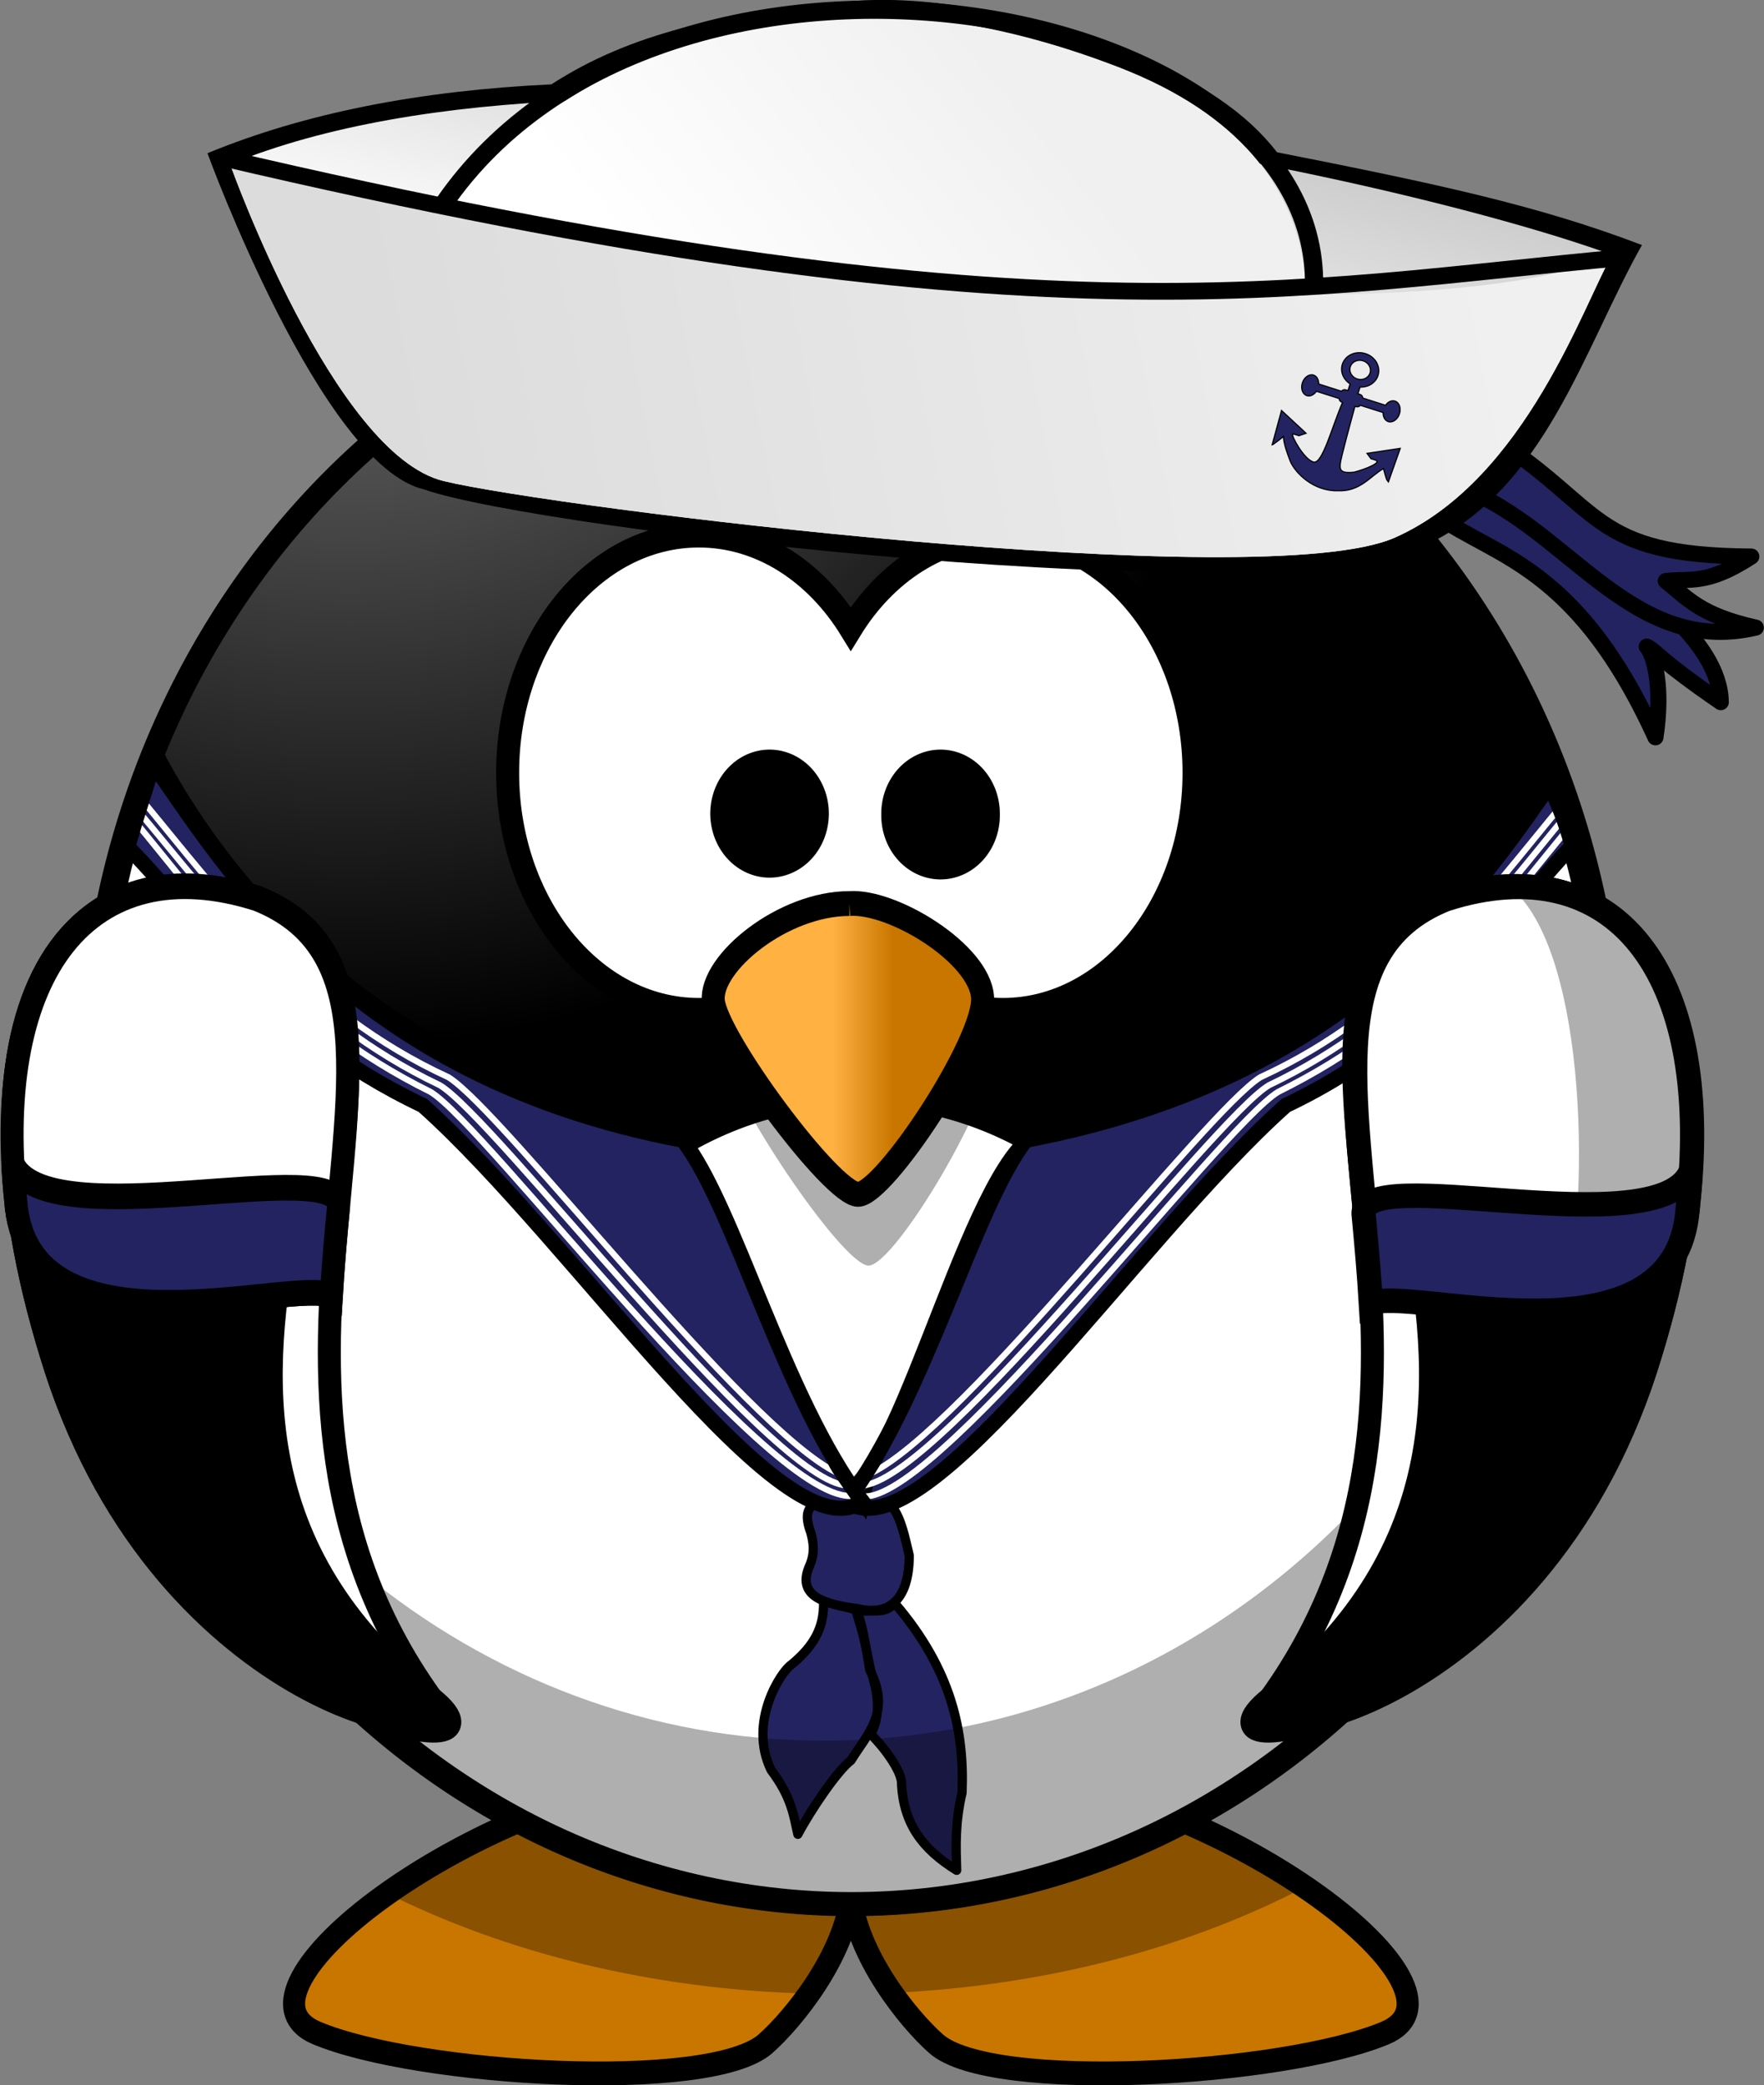 <?xml version="1.0" encoding="UTF-8"?>
<svg version="1.1" viewBox="0 0 115.71 136.77" xmlns="http://www.w3.org/2000/svg" xmlns:xlink="http://www.w3.org/1999/xlink">
<rect x="0" y="0" width="115.71" height="136.77" fill="#808080" stroke="none"/>
<defs>
<linearGradient id="a">
<stop stop-color="#a5a5a5" offset="0"/>
<stop offset="1"/>
</linearGradient>
<radialGradient id="e" cx="414.68" cy="-8.88" r="123.55" gradientTransform="matrix(-1.8232e-6 .28 -.609 0 101.73 -39.26)" gradientUnits="userSpaceOnUse">
<stop stop-color="#ffb142" offset="0"/>
<stop stop-color="#ffb141" offset=".887"/>
<stop stop-color="#c87600" offset="1"/>
</radialGradient>
<radialGradient id="d" cx="610.46" cy="483.45" r="167.56" gradientTransform="matrix(0 -.482 .4 -1.2542e-6 -27.609 940.81)" gradientUnits="userSpaceOnUse">
<stop stop-color="#a5a5a5" offset="0"/>
<stop offset="1"/>
</radialGradient>
<linearGradient id="i" x1="346.24" x2="359.47" y1="537.41" y2="537.41" gradientTransform="matrix(.326 0 0 .326 -22.132 165.49)" gradientUnits="userSpaceOnUse">
<stop stop-color="#ffb142" offset="0"/>
<stop stop-color="#c87600" offset="1"/>
</linearGradient>
<radialGradient id="c" cx="371.45" cy="647.69" r="59.255" gradientTransform="matrix(0 -.744 -.66 0 552.03 582.13)" gradientUnits="userSpaceOnUse" xlink:href="#a"/>
<radialGradient id="b" cx="380.26" cy="622.49" r="59.255" gradientTransform="matrix(0 -.744 .66 0 -364.7 582.13)" gradientUnits="userSpaceOnUse" xlink:href="#a"/>
<linearGradient id="h" x1="76.614" x2="73.742" y1="57.833" y2="65.145" gradientUnits="userSpaceOnUse">
<stop stop-color="#cdcdcd" offset="0"/>
<stop stop-color="#fff" offset="1"/>
</linearGradient>
<linearGradient id="g" x1="76.614" x2="67.561" y1="57.601" y2="63.288" gradientUnits="userSpaceOnUse">
<stop stop-color="#f0f0f0" offset="0"/>
<stop stop-color="#fff" offset="1"/>
</linearGradient>
<linearGradient id="f" x1="59.322" x2="88.567" y1="67.118" y2="65.145" gradientUnits="userSpaceOnUse">
<stop stop-color="#dcdcdc" offset="0"/>
<stop stop-color="#f0f0f0" offset="1"/>
</linearGradient>
</defs>
<g transform="translate(-142.86 -658.69)">
<g transform="matrix(.926 0 0 1 112.45 389.46)" fill-rule="evenodd">
<path d="m81.781 385.54c-15.668 1.613-33.638 14.291-26.495 17.056 7.143 2.765 27.873 3.918 31.79 0.692 2.013-1.658 5.614-5.809 6.038-9.704 0.425 3.895 4.016 8.047 6.028 9.704 3.917 3.226 24.658 2.072 31.8-0.692 7.143-2.765-10.827-15.443-26.495-17.056-8.068 0.778-10.97 3.488-11.333 6.598-0.364-3.11-3.265-5.821-11.333-6.598z" color="#000000" fill="url(#e)" stroke="#000" stroke-width="1.564"/>
<path d="m81.784 385.55c-7.69 0.792-15.927 4.249-21.485 7.891 8.417 3.893 18.709 6.292 29.865 6.568 1.43-1.881 2.71-4.187 2.953-6.415 0.241 2.207 1.491 4.493 2.902 6.364 10.973-0.465 21.052-2.98 29.254-6.944-5.538-3.484-13.432-6.703-20.823-7.464-8.068 0.778-10.97 3.488-11.333 6.598-0.364-3.11-3.265-5.821-11.333-6.598z" fill-opacity=".314"/>
</g>
<g stroke="#000" stroke-linecap="round">
<path d="m248.69 729.68a49.978 53.948 0 0 1-99.957 0 49.978 53.948 0 1 1 99.957 0z" color="#000000" fill="url(#d)" stroke-width="1.505"/>
<path d="m223.42 756.66a24.229 26.153 0 1 1-48.458 0 24.229 26.153 0 1 1 48.458 0z" fill="#fff" stroke-width="1.568"/>
</g>
<path d="m248.23 729.76c0 7.046-1.293 14.09-3.774 20.599-2.482 6.509-6.152 12.48-10.735 17.462-4.583 4.982-10.075 8.971-16.063 11.667-5.987 2.696-12.465 4.097-18.946 4.097-6.481 0-12.958-1.401-18.946-4.097-5.987-2.696-11.48-6.685-16.063-11.667-4.583-4.982-8.254-10.952-10.735-17.462-2.482-6.509-3.714-13.553-3.774-20.599-0.06-7.043 0.953-14.606 3.828-21.116 4.398 8.125 11.025 14.878 18.894 19.133 3.934 2.128 8.163 3.757 12.547 4.874 4.384 1.117 9.374 22.114 14.108 24.156 3.988-2.034 8.498-22.73 12.946-23.721 4.448-0.991 8.774-2.525 12.836-4.614 8.125-4.178 15.201-10.581 20.112-19.323 2.48 6.514 3.767 13.561 3.764 20.611z" fill="#fff" stroke="#000" stroke-linecap="round" stroke-width="1.559"/>
<path d="m199.65 764.37c0.735-0.04 1.367 0.119 1.889-0.526 3.787 4.417 4.585 8.487 4.426 12.445-0.469 2.022-0.397 3.542-0.351 5.087-2.29-1.412-3.464-3.071-3.617-5.625 0.077-0.826-1.204-2.519-2.02-3.3 0.852-1.53 0.25-3.392-3e-3 -4.187-0.468-2.132-0.416-2.52-0.902-3.939zm-2.954-0.753 0.186 0.141c0.041 1.695-0.624 2.89-2.097 4.118-0.667 0.414-2.888 3.773-1.343 6.928 1.344 1.785 1.469 2.957 1.754 4.21 0.855-1.614 2.612-4.199 3.487-4.851 1.042-1.707 2.669-3.161 1.228-5.936-0.344-2.308-0.623-2.873-0.92-3.948-0.768-0.213-1.577-0.317-2.295-0.664zm1.358-6.813c-1.545 0.4-2.749 0.41-2.011 2.415 0.174 0.667 0.311 1.351-0.128 2.296-0.763 1.894 1.049 2.414 3.194 2.694 1.527 0.373 3.37 0.028 3.395-3.473-0.56-2.312-0.892-4.871-4.45-3.932z" fill="#232361" stroke="#000" stroke-linecap="round" stroke-linejoin="round" stroke-width=".607px"/>
<g fill="#232361" stroke="#000" stroke-width="1px">
<path d="m198.39 757.18c5.133 3.751 18.871-17.107 28.811-25.976 10.619-5.05 14.195-12.567 19.426-17.668-1.051-3.048-0.821-1.866-1.496-4.213-4.939 6.96-12.94 19.996-34.977 24.159-3.367 4.264-6.626 16.932-11.764 23.698z"/>
<path d="m199.41 757.18c-5.133 3.751-18.871-17.107-28.811-25.976-10.619-5.05-14.614-12.342-19.845-17.442 0.868-3.401 1.304-3.094 1.985-5.188 4.939 6.96 12.871 20.745 34.907 24.909 3.367 4.264 6.626 16.932 11.764 23.698z"/>
</g>
<g fill="none" stroke="#fff" stroke-linecap="round" stroke-linejoin="round" stroke-width=".4">
<path d="m199.68 756.85c5.188-0.272 23.353-24.334 27.024-26.535 9.62-4.768 13.837-11.037 19.312-17.631"/>
<path d="m199.59 756.11c5.239-0.785 22.884-24.083 26.512-26.234 9.323-4.442 14.333-11.498 19.809-18.092"/>
<path d="m199.99 755.33c6.096-2.898 21.954-23.752 25.547-25.977 9.396-4.32 14.54-11.553 20.014-18.148"/>
</g>
<g transform="matrix(-1 0 0 1 397.81 0)" fill="none" stroke="#fff" stroke-linecap="round" stroke-linejoin="round" stroke-width=".4">
<path d="m199.21 756.82c5.71-0.049 23.838-24.298 27.497-26.503 9.62-4.768 14.153-11.447 19.628-18.041"/>
<path d="m199.59 756.11c5.239-0.785 22.884-24.083 26.512-26.234 9.323-4.442 14.428-11.64 19.983-18.234"/>
<path d="m199.99 755.33c6.096-2.898 21.954-23.752 25.547-25.977 9.396-4.32 14.745-11.742 20.219-18.337"/>
</g>
<g>
<path d="m197.59 754.12-0.469 0.094c-0.345 0.217 0.843 1.758 1.625 2.906l0.281-0.031v0.094h1c-0.118-0.233-0.333-0.466-0.531-0.719 0.169-0.147 1.175-1.8 1.312-2.031l-0.562 0.156-0.344-0.031-0.688 1.469-0.531-0.25-1.094-1.656z"/>
<path d="m152.43 708.64 1.063 0.068c-0.29 0.813-1.847 5.734-1.817 5.914l-1.118-1.724z"/>
<path d="m244.16 710.67c0.443 0.904 1.252 2.899 1.434 4.186l1.294-1.65c-0.434-1.025-0.79-2.07-1.105-3.125z"/>
</g>
<path d="m246.72 714.68c0.101 1.403 0.16 2.816 0.16 4.246 0 29.779-22.399 53.947-49.987 53.947-22.767 0-41.981-16.459-48.006-38.948 2.01 27.795 23.555 49.701 49.817 49.701 27.588 0 49.987-24.168 49.987-53.947 0-5.204-0.696-10.237-1.972-14.999z" fill-opacity=".314"/>
<g transform="matrix(.926 0 0 1 113.46 389.46)">
<path d="m81.252 304.33c-7.473 0-13.543 6.984-13.543 15.589 0 8.605 6.07 15.589 13.543 15.589 4.392 0 8.289-2.415 10.763-6.15 2.474 3.738 6.38 6.15 10.773 6.15 7.473 0 13.543-6.984 13.543-15.589 0-8.605-6.07-15.589-13.543-15.589-4.393 0-8.299 2.413-10.773 6.15-2.474-3.735-6.372-6.15-10.763-6.15z" fill="#fff" stroke="#000" stroke-linecap="round" stroke-width="1.629"/>
<path d="m92.662 331.22c-4.718 0-9.846 4.297-9.641 7.01 0.205 2.714 8.41 14.02 10.256 14.02 1.846 0 9.025-11.081 8.82-14.247-0.205-3.166-6.359-7.01-9.436-6.784z" fill-opacity=".314" fill-rule="evenodd"/>
<path d="m91.917 328.5c-4.718 0-9.846 3.897-9.641 6.359 0.205 2.462 8.41 12.718 10.256 12.718 1.846 0 9.025-10.051 8.82-12.923-0.205-2.872-6.359-6.359-9.436-6.154z" fill="url(#i)" fill-rule="evenodd" stroke="#000" stroke-width="1.629"/>
<path d="m89.648 322.66a3.385 3.385 0 0 1-6.769 0 3.385 3.385 0 1 1 6.769 0z" stroke="#000" stroke-linecap="round" stroke-width="1.629"/>
<path d="m101.76 322.66a3.385 3.385 0 1 1-6.769 0 3.385 3.385 0 1 1 6.769 0z" stroke="#000" stroke-linecap="round" stroke-width="1.629"/>
</g>
<g transform="matrix(.926 0 0 1 111.94 389.46)" fill-rule="evenodd" stroke="#000" stroke-width="1.629">
<path d="m135.69 328.16c-15.677 5.637 4.615 30.676-12.323 52.523-3.131 4.038 18.856 0.681 26.629-21.696 7.559-21.762 0.369-35.041-14.306-30.827z" fill="#fff"/>
<path d="m135.69 328.16c-15.677 5.637 13.877 33.276-12.323 52.523-7.373 5.416 18.856 0.681 26.629-21.696 7.559-21.762 0.369-35.041-14.306-30.827z" fill="url(#c)"/>
</g>
<g transform="matrix(.989 0 0 1 -27.58 11.597)">
<g transform="translate(172.23 -2.778)" fill-rule="evenodd">
<path d="m96.011 708.85c-8.626 3.399-5.68 13.639-4.931 26.062 2.27-1.285 20.277 4.612 21.015-6.269 1.603-15.075-4.952-23.296-16.084-19.792z" fill="#fff" stroke="#000" stroke-width="1.605"/>
<path d="m100.82 708.2c-0.127-2.1e-4 -0.257 7e-3 -0.387 9e-3 5.015 4.39 5.151 20.978 3.326 27.428 2.867 0.875 0.448 0.42 6.063-1.451 6.226-19.377-0.33-26.49-9.002-25.988z" fill-opacity=".314"/>
<path d="m90.555 729.61c0.176 1.858 0.352 3.791 0.472 5.78 2.27-1.285 20.277 4.612 21.015-6.269 0.087-0.82 0.15-1.62 0.19-2.398-2.155 4.986-22.251-0.779-21.677 2.887z" fill="#232361" stroke="#000" stroke-width="1.605"/>
</g>
</g>
<g transform="matrix(.926 0 0 1 111.94 389.46)" fill-rule="evenodd" stroke="#000" stroke-width="1.629">
<path d="m51.639 328.16c15.677 5.637-4.615 30.676 12.323 52.523 3.131 4.038-18.856 0.681-26.629-21.696-7.559-21.762-0.369-35.041 14.306-30.827z" fill="#fff"/>
<path d="m51.639 328.16c15.677 5.637-13.877 33.276 12.323 52.523 7.373 5.416-18.856 0.681-26.629-21.696-7.559-21.762-0.369-35.041 14.306-30.827z" fill="url(#b)"/>
</g>
<g transform="matrix(.953 0 0 1 146.84 9.406)">
<g transform="matrix(.317 0 0 .336 -4.138 664.19)" fill="#cf0">
<path d="m55.736 131.04c28.132 10.12 18.523 40.59 16.083 77.56-7.402-3.82-66.131 13.73-68.537-18.65-5.228-44.87 16.15-69.33 52.454-58.91z" fill="#fff" fill-rule="evenodd" stroke="#000" stroke-width="5"/>
</g>
<g transform="matrix(.317 0 0 .336 -4.138 664.19)" fill="#232361">
<path d="m73.358 191.4c-0.574 5.529-1.149 11.282-1.539 17.201-7.402-3.825-66.131 13.726-68.537-18.656-0.284-2.44-0.49-4.82-0.619-7.138 7.029 14.837 72.566-2.317 70.695 8.593z" fill="#232361" fill-rule="evenodd" stroke="#000" stroke-width="5"/>
</g>
</g>
<g fill="#232361" stroke="#000" stroke-linecap="round" stroke-linejoin="round">
<path d="m238.91 690.24c-5.464-1.437 16.702 6.377 16.826 14.509-4.043-2.772-4.195-3.311-4.856-3.645 0.499 0.576 1.072 2.684 0.569 5.951-5.545-12.165-11.37-11.838-15.161-15.212 1.633 0.243 1.38-0.542 2.621-1.603z" stroke-width="1.056px"/>
<path d="m238.03 690.46c7.347 2.214 11.546 11.387 20.005 9.399-3.668-0.818-4.465-1.921-5.909-3.058 1.594-0.188 2.687 0.305 5.613-1.604-10.659-0.069-9.646-3.167-17.108-7.899-2.969 1.408-1.274 2.002-2.602 3.161z" stroke-width="1.052px"/>
</g>
<path d="m198.59 658.78c-8.321 0.752-14.404 2.1-19.557 5.442-8.658 0.415-16.151 1.873-22.565 4.519 0 0 7.459 20.464 14.197 22.05 7.591 2.675 56.477 8.263 65.567 3.719 7.974-3.621 10.482-12.924 14.333-19.746-6.834-2.611-13.504-4.022-23.936-6.086-1.966-2.527-4.981-4.67-9.749-6.517-6.587-2.551-13.059-3.854-18.29-3.381z" fill-rule="evenodd"/>
<g transform="matrix(.89 -.116 .116 .89 107.5 675.64)">
<g transform="matrix(2.762 0 0 2.762 -97.387 -156.83)" fill-rule="evenodd">
<path d="m55.764 56.942s1.722 7.966 4.521 9.043 21.1 5.813 24.76 4.737c3.66-1.077 5.813-5.598 6.675-6.675-5.813-3.014-25.406-9.904-35.956-7.105z" fill="url(#h)"/>
<path d="m59.209 60.817s7.474-10.287 20.177-3.397c6.291 3.412 3.722 8.349 3.507 9.426s-22.176-2.153-23.684-6.029z" fill="url(#g)"/>
<path d="m55.764 56.942s1.722 7.966 4.521 9.043 21.1 5.813 24.76 4.737c3.66-1.077 5.813-5.598 6.675-6.675-6.459 1.936-30.573-4.523-35.956-7.106z" fill="url(#f)"/>
</g>
</g>
<g transform="matrix(.047 .015 -.014 .043 235.89 646.46)">
<path d="m155.59 769.6c-13.698 0-24.812 11.114-24.812 24.812 0 11.298 7.572 20.816 17.906 23.812v10.156h-3.062c-2.301 0-4.215 1.595-4.688 3.75h-32.031c-1.589-5.823-5.522-9.969-10.125-9.969-6.007 0-10.906 7.032-10.906 15.688 0 8.655 4.899 15.688 10.906 15.688 4.669 0 8.644-4.264 10.188-10.219h31.969c0.483 2.141 2.396 3.75 4.688 3.75h1.125c-3.392 38.936 0.029 93.703-11.875 95.219-13.376 1.091-40.054-27.202-38.25-29.312 1.788-0.894 7.266-0.61 8.562-0.531l8.125-6.562-40.406-20.688 2.281 51.5 0.844-0.688c4.024-5.57 9.219-14.469 9.969-15.719 3.519 10.274 11.588 21.256 18.344 30.562 11.364 14.9 42.516 32.046 72.719 20.469 28.712-8.279 35.267-35.115 48.594-50.781 0.671 1.118 4.89 8.371 8.656 13.875l3.031 2.344 1.188-51.562-39.969 21.562 7.344 5.688c1.177-0.073 6.81-0.376 8.625 0.531 2.915 4.934-20.15 22.683-24.594 25.5-17.678 8.586-19.201 2.047-20.969-5.781-1.557-6.896-4.328-69.979-5-85.625h1.594c2.291 0 4.205-1.609 4.688-3.75h31.969c1.544 5.955 5.519 10.219 10.188 10.219 6.007 0 10.906-7.032 10.906-15.688 0-8.655-4.899-15.688-10.906-15.688-4.603 0-8.536 4.145-10.125 9.969h-32.031c-0.473-2.155-2.386-3.75-4.688-3.75h-3.062v-10.156c10.335-2.997 17.906-12.515 17.906-23.812 0-13.698-11.114-24.812-24.812-24.812zm0 11c7.624-1e-5 13.812 6.189 13.812 13.812 1e-5 7.624-6.189 13.812-13.812 13.812-7.624 0-13.812-6.189-13.812-13.812 0-7.624 6.189-13.812 13.812-13.812z" fill="#232361" fill-rule="evenodd" stroke="#000" stroke-width="1.624px"/>
</g>
<path d="m157.14 668.97c54.029 12.684 70.752 8.553 92.321 6.607" fill="none" stroke="#000" stroke-width="1.1"/>
<path d="m171.98 672.04c14.477-21.019 57.435-13.71 57.074 5.43" fill="none" stroke="#000" stroke-width="1.2"/>
</g>
</svg>
